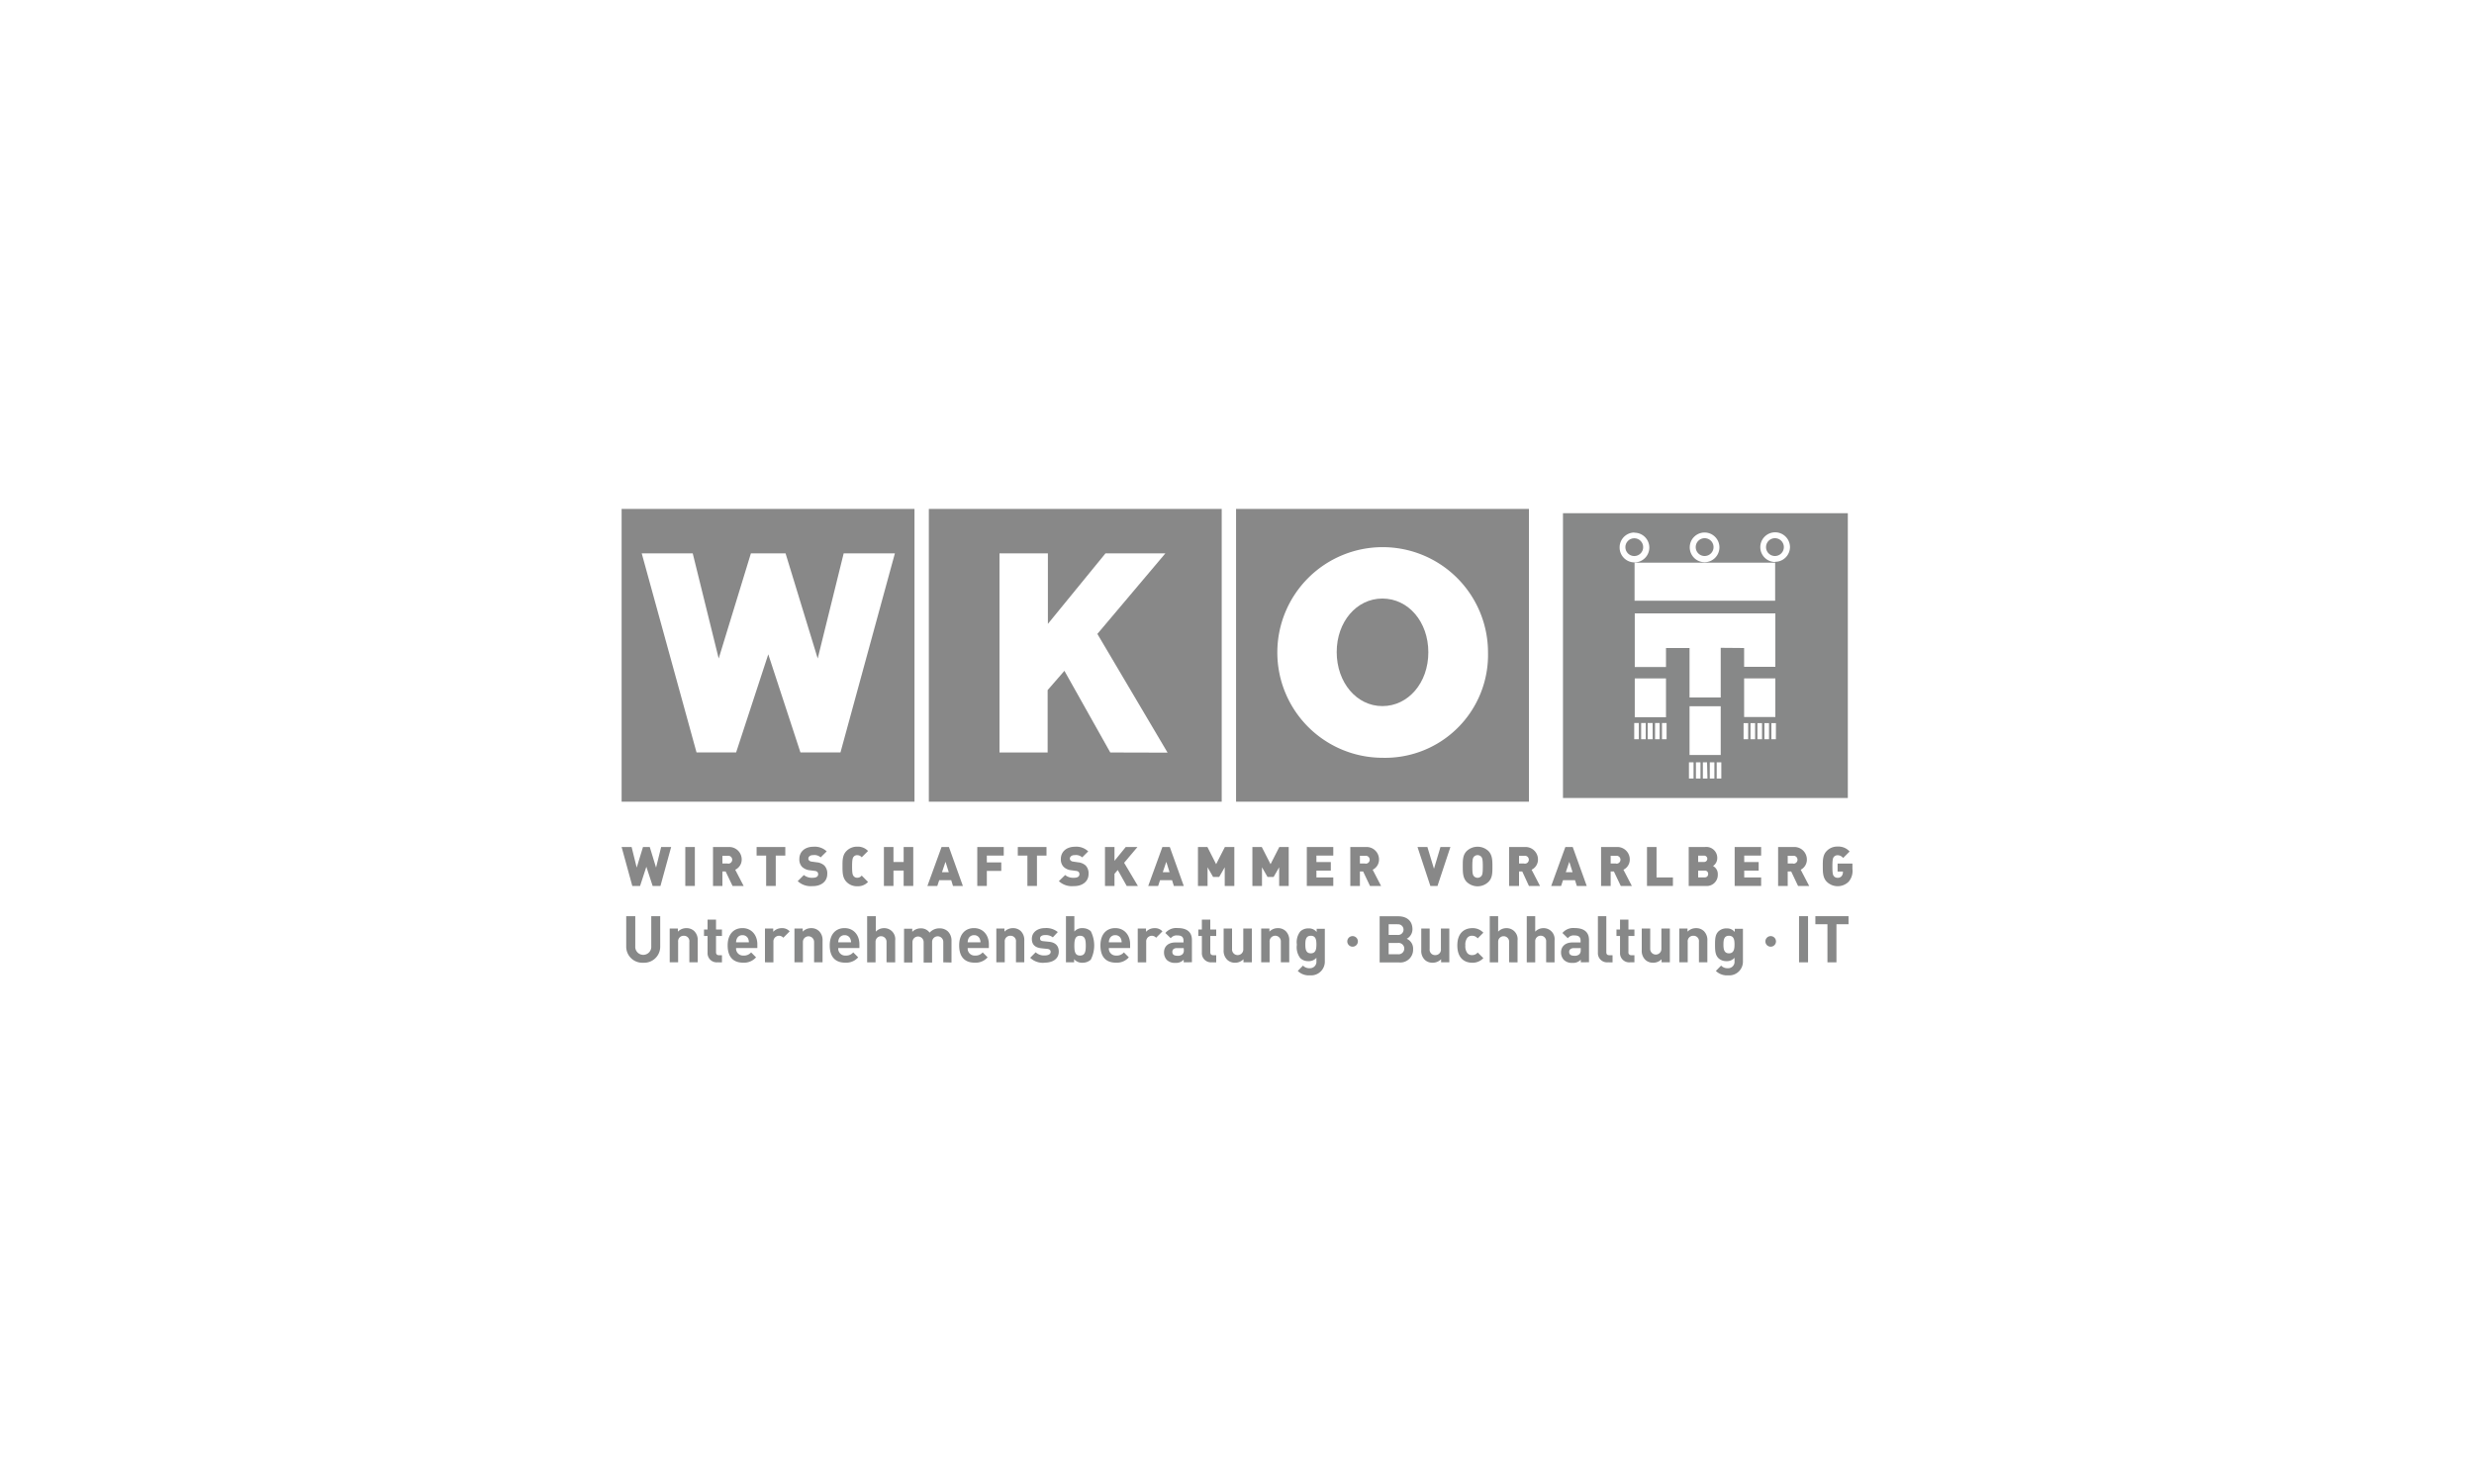 <svg id="Logo_gray" data-name="Logo gray" xmlns="http://www.w3.org/2000/svg" xmlns:xlink="http://www.w3.org/1999/xlink" viewBox="0 0 500 300"><defs><style>.cls-1,.cls-7{fill:none;}.cls-2{fill:#878888;}.cls-3{fill:#888;}.cls-4{clip-path:url(#clip-path);}.cls-5{clip-path:url(#clip-path-2);}.cls-6{clip-path:url(#clip-path-3);}.cls-7{stroke:#1d1d1b;stroke-miterlimit:22.93;stroke-width:0.22px;}</style><clipPath id="clip-path"><rect class="cls-1" x="-457.56" y="55.76" width="375.13" height="188.47"/></clipPath><clipPath id="clip-path-2"><rect class="cls-1" x="-1204.27" y="5.87" width="1164.11" height="1640.83"/></clipPath><clipPath id="clip-path-3"><rect class="cls-1" x="-1204.21" y="5.85" width="1164.07" height="1640.8"/></clipPath></defs><path class="cls-2" d="M130,194.62a3.25,3.25,0,0,1-3.44-3.28v-6.13h1.83v6.07a1.62,1.62,0,1,0,3.23,0v-6.07h1.81v6.13a3.24,3.24,0,0,1-3.43,3.28"/><path class="cls-2" d="M139.32,194.54v-4.13a1.09,1.09,0,0,0-1.13-1.24,1.11,1.11,0,0,0-1.14,1.24v4.13h-1.7v-6.83H137v.63a2.36,2.36,0,0,1,1.7-.71,2.23,2.23,0,0,1,1.62.61,2.52,2.52,0,0,1,.69,1.94v4.36Z"/><path class="cls-2" d="M145,194.54a1.85,1.85,0,0,1-2-1.95v-3.38h-.72v-1.3H143v-2h1.71v2h1.2v1.3h-1.2v3.27c0,.39.18.62.58.62h.62v1.44Z"/><path class="cls-2" d="M151.2,189.76a1.2,1.2,0,0,0-1.14-.71,1.18,1.18,0,0,0-1.14.71,1.74,1.74,0,0,0-.16.73h2.59a1.9,1.9,0,0,0-.15-.73m-2.44,1.9a1.41,1.41,0,0,0,1.49,1.51,1.87,1.87,0,0,0,1.55-.64l1,1a3.22,3.22,0,0,1-2.59,1.08c-1.61,0-3.15-.74-3.15-3.5,0-2.23,1.2-3.49,3-3.49s3,1.39,3,3.27v.76Z"/><path class="cls-2" d="M158.31,189.57a1.14,1.14,0,0,0-2,.85v4.12H154.6v-6.83h1.67v.66a2.32,2.32,0,0,1,1.71-.74,2,2,0,0,1,1.61.65Z"/><path class="cls-2" d="M164.53,194.54v-4.13a1.13,1.13,0,1,0-2.26,0v4.13h-1.71v-6.83h1.67v.63a2.33,2.33,0,0,1,1.7-.71,2.22,2.22,0,0,1,1.61.61,2.53,2.53,0,0,1,.7,1.94v4.36Z"/><path class="cls-2" d="M171.84,189.76a1.18,1.18,0,0,0-1.14-.71,1.2,1.2,0,0,0-1.14.71,1.9,1.9,0,0,0-.15.73H172a1.74,1.74,0,0,0-.16-.73m-2.43,1.9a1.4,1.4,0,0,0,1.49,1.51,1.85,1.85,0,0,0,1.54-.64l1,1a3.22,3.22,0,0,1-2.59,1.08c-1.61,0-3.16-.74-3.16-3.5,0-2.23,1.2-3.49,3-3.49s3,1.39,3,3.27v.76Z"/><path class="cls-2" d="M179.17,194.54v-4.17a1.11,1.11,0,1,0-2.22,0v4.17h-1.7v-9.33H177v3.13a2.28,2.28,0,0,1,1.64-.71,2.22,2.22,0,0,1,2.28,2.49v4.42Z"/><path class="cls-2" d="M190.64,194.54v-4.13a1.13,1.13,0,1,0-2.26,0v4.17h-1.71v-4.13a1.13,1.13,0,1,0-2.26,0v4.13h-1.7v-6.83h1.66v.63a2.37,2.37,0,0,1,1.7-.71,2.13,2.13,0,0,1,1.81.87,2.6,2.6,0,0,1,2-.87,2.39,2.39,0,0,1,1.68.61,2.57,2.57,0,0,1,.74,1.94v4.36Z"/><path class="cls-2" d="M198,189.76a1.18,1.18,0,0,0-1.14-.71,1.2,1.2,0,0,0-1.14.71,1.9,1.9,0,0,0-.15.73h2.59a1.74,1.74,0,0,0-.16-.73m-2.43,1.9a1.4,1.4,0,0,0,1.49,1.51,1.85,1.85,0,0,0,1.54-.64l1,1a3.22,3.22,0,0,1-2.59,1.08c-1.61,0-3.16-.74-3.16-3.5,0-2.23,1.2-3.49,3-3.49s3,1.39,3,3.27v.76Z"/><path class="cls-2" d="M205.33,194.54v-4.13a1.09,1.09,0,0,0-1.13-1.24,1.11,1.11,0,0,0-1.14,1.24v4.13h-1.7v-6.83H203v.63a2.36,2.36,0,0,1,1.7-.71,2.23,2.23,0,0,1,1.62.61,2.52,2.52,0,0,1,.69,1.94v4.36Z"/><path class="cls-2" d="M211.11,194.62a3.69,3.69,0,0,1-2.91-1l1.11-1.11a2.49,2.49,0,0,0,1.82.64c.59,0,1.21-.19,1.21-.71,0-.34-.19-.57-.72-.62l-1.08-.11c-1.23-.12-2-.65-2-1.91,0-1.42,1.25-2.18,2.63-2.18a3.64,3.64,0,0,1,2.61.8l-1,1.07a2.32,2.32,0,0,0-1.58-.46c-.68,0-1,.31-1,.65s.1.54.71.59l1.07.11c1.35.13,2,.85,2,2,0,1.51-1.28,2.23-2.89,2.23"/><path class="cls-2" d="M218.28,189.17c-1,0-1.15.83-1.15,2s.13,2,1.15,2,1.16-.85,1.16-2-.14-2-1.16-2m2.17,4.83a2.39,2.39,0,0,1-1.67.62,2.08,2.08,0,0,1-1.7-.72v.64h-1.65v-9.33h1.7v3.11a2,2,0,0,1,1.65-.69,2.39,2.39,0,0,1,1.67.62,6.33,6.33,0,0,1,0,5.75"/><path class="cls-2" d="M226.54,189.76a1.2,1.2,0,0,0-1.14-.71,1.18,1.18,0,0,0-1.14.71,1.74,1.74,0,0,0-.16.73h2.59a1.9,1.9,0,0,0-.15-.73m-2.44,1.9a1.41,1.41,0,0,0,1.49,1.51,1.87,1.87,0,0,0,1.55-.64l1,1a3.22,3.22,0,0,1-2.59,1.08c-1.61,0-3.15-.74-3.15-3.5,0-2.23,1.2-3.49,3-3.49s3,1.39,3,3.27v.76Z"/><path class="cls-2" d="M233.65,189.57a1.14,1.14,0,0,0-2,.85v4.12h-1.71v-6.83h1.67v.66a2.32,2.32,0,0,1,1.71-.74,2,2,0,0,1,1.61.65Z"/><path class="cls-2" d="M239.23,191.66h-1.35c-.61,0-.95.28-.95.77s.31.78,1,.78a1.37,1.37,0,0,0,1.07-.32,1.11,1.11,0,0,0,.25-.87Zm0,2.88V194a2.07,2.07,0,0,1-1.68.65,2.32,2.32,0,0,1-1.74-.6,2.21,2.21,0,0,1-.56-1.53c0-1.09.74-2,2.33-2h1.61v-.34c0-.75-.37-1.08-1.27-1.08a1.47,1.47,0,0,0-1.31.57l-1.09-1.06a2.87,2.87,0,0,1,2.47-1c1.91,0,2.9.82,2.9,2.42v4.49Z"/><path class="cls-2" d="M244.9,194.54a1.85,1.85,0,0,1-2-1.95v-3.38h-.72v-1.3h.72v-2h1.7v2h1.2v1.3h-1.2v3.27c0,.39.18.62.59.62h.61v1.44Z"/><path class="cls-2" d="M251.31,194.54v-.63a2.33,2.33,0,0,1-1.7.71A2.22,2.22,0,0,1,248,194a2.53,2.53,0,0,1-.7-1.94v-4.36H249v4.13a1.14,1.14,0,1,0,2.27,0v-4.13H253v6.83Z"/><path class="cls-2" d="M258.86,194.54v-4.13a1.14,1.14,0,1,0-2.27,0v4.13h-1.7v-6.83h1.66v.63a2.33,2.33,0,0,1,1.7-.71,2.22,2.22,0,0,1,1.61.61,2.53,2.53,0,0,1,.7,1.94v4.36Z"/><path class="cls-2" d="M264.92,189.17c-1,0-1.11.86-1.11,1.76s.1,1.79,1.11,1.79,1.13-.88,1.13-1.79-.12-1.76-1.13-1.76m-.17,8a3.17,3.17,0,0,1-2.47-.89l1.06-1.08a1.73,1.73,0,0,0,1.33.53,1.3,1.3,0,0,0,1.38-1.42v-.69a2,2,0,0,1-1.63.68,2.27,2.27,0,0,1-1.62-.6,3.58,3.58,0,0,1-.7-2.72,3.51,3.51,0,0,1,.7-2.69,2.31,2.31,0,0,1,1.64-.61,2,2,0,0,1,1.66.73v-.65h1.65v6.58a2.77,2.77,0,0,1-3,2.83"/><path class="cls-2" d="M273.36,191.38a1.07,1.07,0,1,1,1.07-1.07,1.07,1.07,0,0,1-1.07,1.07"/><path class="cls-2" d="M282.55,190.62h-1.9v2.29h1.9a1.15,1.15,0,1,0,0-2.29m-.12-3.78h-1.78V189h1.78a1.08,1.08,0,1,0,0-2.14m.3,7.7h-3.9v-9.33h3.74c1.83,0,2.89,1,2.89,2.62a2.17,2.17,0,0,1-1.16,1.93,2.15,2.15,0,0,1,1.29,2.09,2.58,2.58,0,0,1-2.86,2.69"/><path class="cls-2" d="M291.25,194.54v-.63a2.37,2.37,0,0,1-1.71.71,2.22,2.22,0,0,1-1.61-.61,2.52,2.52,0,0,1-.69-1.94v-4.36h1.7v4.13a1.09,1.09,0,0,0,1.13,1.24,1.11,1.11,0,0,0,1.14-1.24v-4.13h1.7v6.83Z"/><path class="cls-2" d="M297.53,194.62c-1.36,0-3-.74-3-3.5s1.69-3.49,3-3.49a2.92,2.92,0,0,1,2.26.92l-1.15,1.15a1.39,1.39,0,0,0-1.11-.53,1.16,1.16,0,0,0-1,.44,2.28,2.28,0,0,0-.38,1.51,2.31,2.31,0,0,0,.38,1.52,1.16,1.16,0,0,0,1,.44,1.39,1.39,0,0,0,1.11-.53l1.15,1.14a2.93,2.93,0,0,1-2.26.93"/><path class="cls-2" d="M305,194.54v-4.17a1.11,1.11,0,1,0-2.22,0v4.17h-1.7v-9.33h1.7v3.13a2.28,2.28,0,0,1,1.64-.71,2.22,2.22,0,0,1,2.28,2.49v4.42Z"/><path class="cls-2" d="M312.48,194.54v-4.17a1.11,1.11,0,1,0-2.21,0v4.17h-1.71v-9.33h1.71v3.13a2.25,2.25,0,0,1,1.63-.71,2.22,2.22,0,0,1,2.28,2.49v4.42Z"/><path class="cls-2" d="M319.48,191.66h-1.35c-.62,0-1,.28-1,.77s.32.78,1,.78a1.38,1.38,0,0,0,1.08-.32,1.15,1.15,0,0,0,.25-.87Zm0,2.88V194a2.07,2.07,0,0,1-1.68.65,2.3,2.3,0,0,1-1.74-.6,2.18,2.18,0,0,1-.57-1.53c0-1.09.75-2,2.34-2h1.61v-.34c0-.75-.37-1.08-1.27-1.08a1.45,1.45,0,0,0-1.31.57l-1.09-1.06a2.85,2.85,0,0,1,2.46-1c1.91,0,2.91.82,2.91,2.42v4.49Z"/><path class="cls-2" d="M324.94,194.54a1.85,1.85,0,0,1-2-1.95v-7.38h1.7v7.27c0,.41.17.62.6.62h.66v1.44Z"/><path class="cls-2" d="M329.41,194.54a1.85,1.85,0,0,1-2-1.95v-3.38h-.72v-1.3h.72v-2h1.7v2h1.21v1.3h-1.21v3.27a.54.54,0,0,0,.59.62h.62v1.44Z"/><path class="cls-2" d="M335.81,194.54v-.63a2.33,2.33,0,0,1-1.7.71,2.22,2.22,0,0,1-1.61-.61,2.53,2.53,0,0,1-.7-1.94v-4.36h1.71v4.13a1.13,1.13,0,1,0,2.26,0v-4.13h1.71v6.83Z"/><path class="cls-2" d="M343.36,194.54v-4.13a1.09,1.09,0,0,0-1.13-1.24,1.11,1.11,0,0,0-1.14,1.24v4.13h-1.7v-6.83h1.66v.63a2.37,2.37,0,0,1,1.71-.71,2.22,2.22,0,0,1,1.61.61,2.52,2.52,0,0,1,.69,1.94v4.36Z"/><path class="cls-2" d="M349.42,189.17c-1,0-1.11.86-1.11,1.76s.11,1.79,1.11,1.79,1.13-.88,1.13-1.79-.12-1.76-1.13-1.76m-.17,8a3.2,3.2,0,0,1-2.47-.89l1.06-1.08a1.73,1.73,0,0,0,1.34.53,1.29,1.29,0,0,0,1.37-1.42v-.69a2,2,0,0,1-1.62.68,2.28,2.28,0,0,1-1.63-.6c-.64-.65-.69-1.52-.69-2.72s.05-2.05.69-2.69a2.31,2.31,0,0,1,1.64-.61,2,2,0,0,1,1.66.73v-.65h1.65v6.58a2.77,2.77,0,0,1-3,2.83"/><path class="cls-2" d="M357.86,191.38a1.07,1.07,0,1,1,1.07-1.07,1.07,1.07,0,0,1-1.07,1.07"/><rect class="cls-2" x="363.59" y="185.21" width="1.82" height="9.33"/><polygon class="cls-2" points="371.15 186.84 371.15 194.54 369.33 194.54 369.33 186.84 366.89 186.84 366.89 185.21 373.59 185.21 373.59 186.84 371.15 186.84"/><rect class="cls-1" x="330.44" y="121.54" width="28.17" height="2.34"/><path class="cls-3" d="M309,102.88H249.81v59.19H309Zm-29.62,50.31a21.29,21.29,0,1,1,21.35-21.29A20.81,20.81,0,0,1,279.38,153.19Z"/><path class="cls-3" d="M246.91,102.88H187.72v59.19h59.19Zm-22.52,49.24-9.27-16.51-3.39,3.9v12.61H202V111.87h9.78v14.25l11.64-14.25h12.1l-13.74,16.28,14.19,24Z"/><polygon class="cls-1" points="235.47 111.87 223.37 111.87 211.73 126.11 211.73 111.87 201.95 111.87 201.95 152.12 211.73 152.12 211.73 139.51 215.12 135.61 224.39 152.12 235.92 152.12 221.73 128.15 235.47 111.87"/><path class="cls-3" d="M125.63,162.07h59.19V102.88H125.63ZM140,111.86l5.25,21.26,6.51-21.26h7l6.5,21.26,5.25-21.26h10.35l-11,40.25h-8.09l-6.5-19.84-6.5,19.84h-8l-11.08-40.25Z"/><polygon class="cls-1" points="148.72 152.11 155.22 132.27 161.72 152.11 169.81 152.11 180.83 111.86 170.48 111.86 165.23 133.12 158.73 111.86 151.72 111.86 145.22 133.12 139.96 111.86 129.61 111.86 140.69 152.11 148.72 152.11"/><path class="cls-1" d="M279.38,110.62a21.29,21.29,0,1,0,21.35,21.28A20.81,20.81,0,0,0,279.38,110.62Zm0,32.15c-5.27,0-9.23-4.7-9.23-10.92s4-10.82,9.23-10.82,9.29,4.7,9.29,10.87S284.64,142.77,279.38,142.77Z"/><path class="cls-3" d="M279.38,121c-5.21,0-9.23,4.7-9.23,10.82s4,10.92,9.23,10.92,9.29-4.7,9.29-10.87S284.64,121,279.38,121Z"/><path class="cls-1" d="M347.5,154.46a1.19,1.19,0,0,1-.13.42.76.76,0,0,0,0,.85.74.74,0,0,1,0,.84,1.2,1.2,0,0,0-.13.43.9.9,0,0,0,.1.35h.5v-3.28h-.45A1.07,1.07,0,0,1,347.5,154.46Z"/><path class="cls-1" d="M347.37,156.57a.74.74,0,0,0,0-.84.76.76,0,0,1,0-.85,1.19,1.19,0,0,0,.13-.42,1.07,1.07,0,0,0-.11-.39h-.48v3.28h.43a.9.9,0,0,1-.1-.35A1.2,1.2,0,0,1,347.37,156.57Z"/><path class="cls-1" d="M341.89,154.46a1.26,1.26,0,0,1-.12.42.72.72,0,0,0,0,.85.79.79,0,0,1,0,.84,1.14,1.14,0,0,0-.14.43,1.11,1.11,0,0,0,.1.35h.5v-3.28h-.45A.91.91,0,0,1,341.89,154.46Z"/><path class="cls-1" d="M341.77,156.57a.79.79,0,0,0,0-.84.72.72,0,0,1,0-.85,1.26,1.26,0,0,0,.12-.42.91.91,0,0,0-.11-.39h-.48v3.28h.43a1.11,1.11,0,0,1-.1-.35A1.14,1.14,0,0,1,341.77,156.57Z"/><path class="cls-1" d="M344.7,154.46a1.19,1.19,0,0,1-.13.42.76.76,0,0,0,0,.85.74.74,0,0,1,0,.84,1.2,1.2,0,0,0-.13.43.9.9,0,0,0,.1.35h.5v-3.28h-.45A1.07,1.07,0,0,1,344.7,154.46Z"/><path class="cls-1" d="M344.57,156.57a.74.74,0,0,0,0-.84.76.76,0,0,1,0-.85,1.19,1.19,0,0,0,.13-.42,1.07,1.07,0,0,0-.11-.39h-.48v3.28h.43a.9.9,0,0,1-.1-.35A1.2,1.2,0,0,1,344.57,156.57Z"/><path class="cls-1" d="M343.3,154.46a1.19,1.19,0,0,1-.13.42.76.76,0,0,0,0,.85.74.74,0,0,1,0,.84,1.2,1.2,0,0,0-.13.43.9.9,0,0,0,.1.35h.49v-3.28h-.45A.9.9,0,0,1,343.3,154.46Z"/><path class="cls-1" d="M343.17,156.57a.74.74,0,0,0,0-.84.76.76,0,0,1,0-.85,1.19,1.19,0,0,0,.13-.42.9.9,0,0,0-.12-.39h-.47v3.28h.43a.9.9,0,0,1-.1-.35A1.2,1.2,0,0,1,343.17,156.57Z"/><path class="cls-1" d="M346.1,154.46a1.19,1.19,0,0,1-.13.42.76.76,0,0,0,0,.85.74.74,0,0,1,0,.84,1.2,1.2,0,0,0-.13.43.9.9,0,0,0,.1.35h.5v-3.28H346A1.07,1.07,0,0,1,346.1,154.46Z"/><path class="cls-1" d="M346,156.57a.74.74,0,0,0,0-.84.76.76,0,0,1,0-.85,1.19,1.19,0,0,0,.13-.42,1.07,1.07,0,0,0-.11-.39h-.48v3.28h.43a.9.9,0,0,1-.1-.35A1.2,1.2,0,0,1,346,156.57Z"/><path class="cls-1" d="M358.54,146.51a1.19,1.19,0,0,1-.13.42.76.76,0,0,0,0,.85.74.74,0,0,1,0,.84,1.2,1.2,0,0,0-.13.43.9.9,0,0,0,.1.35h.49v-3.28h-.45A.9.9,0,0,1,358.54,146.51Z"/><path class="cls-1" d="M358.41,148.62a.74.74,0,0,0,0-.84.76.76,0,0,1,0-.85,1.19,1.19,0,0,0,.13-.42.9.9,0,0,0-.12-.39H358v3.28h.43a.9.9,0,0,1-.1-.35A1.2,1.2,0,0,1,358.41,148.62Z"/><path class="cls-1" d="M352.93,146.51a1.19,1.19,0,0,1-.13.42.76.76,0,0,0,0,.85.74.74,0,0,1,0,.84,1.2,1.2,0,0,0-.13.43.9.9,0,0,0,.1.35h.5v-3.28h-.46A.9.9,0,0,1,352.93,146.51Z"/><path class="cls-1" d="M352.8,148.62a.74.74,0,0,0,0-.84.76.76,0,0,1,0-.85,1.19,1.19,0,0,0,.13-.42.9.9,0,0,0-.12-.39h-.47v3.28h.43a.9.9,0,0,1-.1-.35A1.2,1.2,0,0,1,352.8,148.62Z"/><path class="cls-1" d="M355.74,146.51a1.19,1.19,0,0,1-.13.42.72.72,0,0,0,0,.85.74.74,0,0,1,0,.84,1.14,1.14,0,0,0-.14.43,1.11,1.11,0,0,0,.1.35h.5v-3.28h-.45A1.06,1.06,0,0,1,355.74,146.51Z"/><path class="cls-1" d="M355.61,148.62a.74.74,0,0,0,0-.84.72.72,0,0,1,0-.85,1.19,1.19,0,0,0,.13-.42,1.06,1.06,0,0,0-.12-.39h-.48v3.28h.43a1.11,1.11,0,0,1-.1-.35A1.14,1.14,0,0,1,355.61,148.62Z"/><path class="cls-1" d="M354.33,146.51a1.19,1.19,0,0,1-.13.42.76.76,0,0,0,0,.85.74.74,0,0,1,0,.84,1.2,1.2,0,0,0-.13.43.9.9,0,0,0,.1.35h.5v-3.28h-.45A1.07,1.07,0,0,1,354.33,146.51Z"/><path class="cls-1" d="M354.2,148.62a.74.74,0,0,0,0-.84.76.76,0,0,1,0-.85,1.19,1.19,0,0,0,.13-.42,1.07,1.07,0,0,0-.11-.39h-.48v3.28h.43a.9.9,0,0,1-.1-.35A1.2,1.2,0,0,1,354.2,148.62Z"/><path class="cls-1" d="M357,148.62a.74.74,0,0,0,0-.84.76.76,0,0,1,0-.85,1.19,1.19,0,0,0,.13-.42.9.9,0,0,0-.12-.39h-.47v3.28H357a.9.9,0,0,1-.1-.35A1.2,1.2,0,0,1,357,148.62Z"/><path class="cls-1" d="M357.14,146.51a1.19,1.19,0,0,1-.13.42.76.76,0,0,0,0,.85.74.74,0,0,1,0,.84,1.2,1.2,0,0,0-.13.43.9.9,0,0,0,.1.35h.5v-3.28H357A.9.9,0,0,1,357.14,146.51Z"/><path class="cls-1" d="M336.31,148.62a.74.74,0,0,0,0-.84.76.76,0,0,1,0-.85,1.19,1.19,0,0,0,.13-.42.9.9,0,0,0-.12-.39h-.47v3.28h.43a.9.9,0,0,1-.1-.35A1.2,1.2,0,0,1,336.31,148.62Z"/><path class="cls-1" d="M336.44,146.51a1.19,1.19,0,0,1-.13.42.76.76,0,0,0,0,.85.74.74,0,0,1,0,.84,1.2,1.2,0,0,0-.13.43.9.9,0,0,0,.1.35h.5v-3.28h-.46A.9.9,0,0,1,336.44,146.51Z"/><path class="cls-1" d="M330.83,146.51a1.19,1.19,0,0,1-.13.42.76.76,0,0,0,0,.85.74.74,0,0,1,0,.84,1.2,1.2,0,0,0-.13.43.9.9,0,0,0,.1.35h.5v-3.28h-.45A1.07,1.07,0,0,1,330.83,146.51Z"/><path class="cls-1" d="M330.7,148.62a.74.74,0,0,0,0-.84.76.76,0,0,1,0-.85,1.19,1.19,0,0,0,.13-.42,1.07,1.07,0,0,0-.11-.39h-.48v3.28h.43a.9.9,0,0,1-.1-.35A1.2,1.2,0,0,1,330.7,148.62Z"/><path class="cls-1" d="M333.64,146.51a1.19,1.19,0,0,1-.13.42,1.14,1.14,0,0,0-.14.43,1.37,1.37,0,0,0,.14.42.74.74,0,0,1,0,.84,1.36,1.36,0,0,0-.14.43,1.11,1.11,0,0,0,.1.35h.5v-3.28h-.45A1.06,1.06,0,0,1,333.64,146.51Z"/><path class="cls-1" d="M333.51,148.62a.74.74,0,0,0,0-.84,1.37,1.37,0,0,1-.14-.42,1.14,1.14,0,0,1,.14-.43,1.19,1.19,0,0,0,.13-.42,1.06,1.06,0,0,0-.12-.39H333v3.28h.43a1.11,1.11,0,0,1-.1-.35A1.36,1.36,0,0,1,333.51,148.62Z"/><path class="cls-1" d="M332.1,148.62a.74.74,0,0,0,0-.84.76.76,0,0,1,0-.85,1.19,1.19,0,0,0,.13-.42,1.07,1.07,0,0,0-.11-.39h-.48v3.28h.43a.9.9,0,0,1-.1-.35A1.2,1.2,0,0,1,332.1,148.62Z"/><path class="cls-1" d="M332.23,146.51a1.19,1.19,0,0,1-.13.42.76.76,0,0,0,0,.85.74.74,0,0,1,0,.84,1.2,1.2,0,0,0-.13.43.9.9,0,0,0,.1.35h.5v-3.28h-.45A1.07,1.07,0,0,1,332.23,146.51Z"/><path class="cls-1" d="M335,146.51a1.19,1.19,0,0,1-.13.42.76.76,0,0,0,0,.85.74.74,0,0,1,0,.84,1.2,1.2,0,0,0-.13.43.9.9,0,0,0,.1.35h.5v-3.28h-.46A.9.9,0,0,1,335,146.51Z"/><path class="cls-1" d="M334.91,148.62a.74.74,0,0,0,0-.84.76.76,0,0,1,0-.85,1.19,1.19,0,0,0,.13-.42.9.9,0,0,0-.12-.39h-.47v3.28h.43a.9.9,0,0,1-.1-.35A1.2,1.2,0,0,1,334.91,148.62Z"/><path class="cls-1" d="M336.66,131h4.76v23h6.3v-1.38h0v-9.26h0V141h0V131h4.73V146h6.31v-1.33h0v-7.55h0V134.8h0V113.75H330.35v30.94h0V146h6.31Zm-6.22-9.42h28.17v2.34H330.44Zm6.13,13.26h0Zm-6.16,2.34h0Z"/><path class="cls-1" d="M330.29,113.57a3,3,0,1,0-3-3A3,3,0,0,0,330.29,113.57Zm0-4.76a1.8,1.8,0,1,1-1.8,1.8A1.8,1.8,0,0,1,330.29,108.81Z"/><circle class="cls-3" cx="330.29" cy="110.61" r="1.8"/><path class="cls-1" d="M358.72,113.57a3,3,0,1,0-3-3A3,3,0,0,0,358.72,113.57Zm0-4.76a1.8,1.8,0,1,1-1.8,1.8A1.8,1.8,0,0,1,358.72,108.81Z"/><path class="cls-3" d="M358.72,112.4a1.8,1.8,0,1,0-1.8-1.79A1.8,1.8,0,0,0,358.72,112.4Z"/><path class="cls-1" d="M344.5,113.57a3,3,0,1,0-3-3A3,3,0,0,0,344.5,113.57Zm0-4.76a1.8,1.8,0,1,1-1.79,1.8A1.79,1.79,0,0,1,344.5,108.81Z"/><path class="cls-3" d="M344.5,112.4a1.8,1.8,0,1,0-1.79-1.79A1.79,1.79,0,0,0,344.5,112.4Z"/><polygon class="cls-3" points="129.36 179.1 130.63 175.22 131.9 179.1 133.48 179.1 135.64 171.23 133.62 171.23 132.59 175.39 131.32 171.23 129.95 171.23 128.68 175.39 127.65 171.23 125.63 171.23 127.79 179.1 129.36 179.1"/><rect class="cls-3" x="138.5" y="171.23" width="1.93" height="7.87"/><path class="cls-3" d="M149.9,173.76a2.52,2.52,0,0,0-2.69-2.53H144.1v7.87H146v-2.93h.65l1.4,2.93h2.24l-1.7-3.28A2.26,2.26,0,0,0,149.9,173.76Zm-2.78.8H146V173h1.09a.8.8,0,1,1,0,1.59Z"/><polygon class="cls-3" points="152.91 172.96 154.84 172.96 154.84 179.1 156.78 179.1 156.78 172.96 158.71 172.96 158.71 171.23 152.91 171.23 152.91 172.96"/><path class="cls-3" d="M167.19,176.69a2.28,2.28,0,0,0-.59-1.72,2.65,2.65,0,0,0-1.54-.65l-1-.14a.88.88,0,0,1-.54-.23.5.5,0,0,1-.15-.36c0-.34.27-.73,1-.73a1.93,1.93,0,0,1,1.49.46l1.22-1.21a3.49,3.49,0,0,0-2.66-.94c-1.79,0-2.87,1.05-2.87,2.48a2.18,2.18,0,0,0,.54,1.58,2.67,2.67,0,0,0,1.58.7l1,.13a.9.9,0,0,1,.52.21.67.67,0,0,1,.16.47c0,.45-.37.71-1.13.71a2.57,2.57,0,0,1-1.76-.56l-1.24,1.24a3.84,3.84,0,0,0,3,1C165.81,179.17,167.19,178.3,167.19,176.69Z"/><path class="cls-3" d="M174.15,177a1.09,1.09,0,0,1-.89.44.9.9,0,0,1-.75-.34c-.18-.23-.3-.5-.3-1.94s.12-1.72.3-1.95a.89.89,0,0,1,.75-.33,1.11,1.11,0,0,1,.89.43l1.28-1.28a2.78,2.78,0,0,0-2.17-.87,2.94,2.94,0,0,0-2.19.88c-.83.83-.8,1.94-.8,3.12s0,2.29.8,3.11a2.91,2.91,0,0,0,2.19.89,2.78,2.78,0,0,0,2.17-.87Z"/><polygon class="cls-3" points="182.63 174.26 180.57 174.26 180.57 171.23 178.64 171.23 178.64 179.1 180.57 179.1 180.57 175.99 182.63 175.99 182.63 179.1 184.57 179.1 184.57 171.23 182.63 171.23 182.63 174.26"/><polygon class="cls-1" points="197.51 179.1 199.44 179.1 199.44 176.06 202.36 176.06 202.36 174.34 199.44 174.34 199.44 172.96 202.86 172.96 202.86 171.23 197.51 171.23 197.51 179.1"/><polygon class="cls-1" points="182.63 174.26 180.57 174.26 180.57 171.23 178.64 171.23 178.64 179.1 180.57 179.1 180.57 175.99 182.63 175.99 182.63 179.1 184.57 179.1 184.57 171.23 182.63 171.23 182.63 174.26"/><polygon class="cls-1" points="229.88 171.23 227.51 171.23 225.24 174.02 225.24 171.23 223.32 171.23 223.32 179.1 225.24 179.1 225.24 176.64 225.9 175.88 227.71 179.1 229.97 179.1 227.19 174.42 229.88 171.23"/><polygon class="cls-1" points="205.7 172.96 207.64 172.96 207.64 179.1 209.57 179.1 209.57 172.96 211.5 172.96 211.5 171.23 205.7 171.23 205.7 172.96"/><polygon class="cls-1" points="152.91 172.96 154.84 172.96 154.84 179.1 156.78 179.1 156.78 172.96 158.71 172.96 158.71 171.23 152.91 171.23 152.91 172.96"/><rect class="cls-1" x="187.72" y="102.88" width="59.19" height="59.19"/><rect class="cls-1" x="125.63" y="102.88" width="59.19" height="59.19"/><path class="cls-1" d="M167.19,176.69a2.28,2.28,0,0,0-.59-1.72,2.65,2.65,0,0,0-1.54-.65l-1-.14a.88.88,0,0,1-.54-.23.5.5,0,0,1-.15-.36c0-.34.27-.73,1-.73a1.93,1.93,0,0,1,1.49.46l1.22-1.21a3.49,3.49,0,0,0-2.66-.94c-1.79,0-2.87,1.05-2.87,2.48a2.18,2.18,0,0,0,.54,1.58,2.67,2.67,0,0,0,1.58.7l1,.13a.9.9,0,0,1,.52.21.67.67,0,0,1,.16.47c0,.45-.37.71-1.13.71a2.57,2.57,0,0,1-1.76-.56l-1.24,1.24a3.84,3.84,0,0,0,3,1C165.81,179.17,167.19,178.3,167.19,176.69Z"/><path class="cls-1" d="M220,176.69a2.28,2.28,0,0,0-.58-1.72,2.66,2.66,0,0,0-1.55-.65l-.95-.14a.85.85,0,0,1-.54-.23.52.52,0,0,1-.16-.36c0-.34.28-.73,1-.73a1.94,1.94,0,0,1,1.5.46l1.21-1.21a3.46,3.46,0,0,0-2.65-.94c-1.79,0-2.88,1.05-2.88,2.48a2.14,2.14,0,0,0,.55,1.58,2.61,2.61,0,0,0,1.58.7l.95.13a.94.94,0,0,1,.52.21.67.67,0,0,1,.15.47c0,.45-.36.71-1.12.71a2.55,2.55,0,0,1-1.76-.56L214,178.13a3.83,3.83,0,0,0,3,1C218.6,179.17,220,178.3,220,176.69Z"/><path class="cls-1" d="M149.9,173.76a2.52,2.52,0,0,0-2.69-2.53H144.1v7.87H146v-2.93h.65l1.4,2.93h2.24l-1.7-3.28A2.26,2.26,0,0,0,149.9,173.76Z"/><polygon class="cls-1" points="129.36 179.1 130.63 175.22 131.9 179.1 133.48 179.1 135.64 171.23 133.62 171.23 132.59 175.39 131.32 171.23 129.95 171.23 128.68 175.39 127.65 171.23 125.63 171.23 127.79 179.1 129.36 179.1"/><path class="cls-1" d="M174.15,177a1.09,1.09,0,0,1-.89.44.9.9,0,0,1-.75-.34c-.18-.23-.3-.5-.3-1.94s.12-1.72.3-1.95a.89.89,0,0,1,.75-.33,1.11,1.11,0,0,1,.89.43l1.28-1.28a2.78,2.78,0,0,0-2.17-.87,2.94,2.94,0,0,0-2.19.88c-.83.83-.8,1.94-.8,3.12s0,2.29.8,3.11a2.91,2.91,0,0,0,2.19.89,2.78,2.78,0,0,0,2.17-.87Z"/><rect class="cls-1" x="138.5" y="171.23" width="1.93" height="7.87"/><path class="cls-1" d="M301.62,175.17c0-1.18,0-2.29-.8-3.12a3.19,3.19,0,0,0-4.4,0c-.83.83-.79,1.94-.79,3.12s0,2.29.79,3.11a3.16,3.16,0,0,0,4.4,0C301.65,177.46,301.62,176.35,301.62,175.17Z"/><path class="cls-1" d="M374.38,175.63v-1.06h-3v1.62h1.08v.08a1.27,1.27,0,0,1-.29.87,1,1,0,0,1-.79.31.93.93,0,0,1-.76-.34c-.18-.23-.29-.5-.29-1.94s.11-1.7.29-1.94a1,1,0,0,1,.76-.34,1.43,1.43,0,0,1,1.12.56l1.31-1.31a3,3,0,0,0-2.43-1,2.91,2.91,0,0,0-2.19.88c-.83.83-.8,1.94-.8,3.12s0,2.29.8,3.11a3.16,3.16,0,0,0,4.42,0A3.38,3.38,0,0,0,374.38,175.63Z"/><polygon class="cls-1" points="289.81 175.63 288.48 171.23 286.48 171.23 289.08 179.1 290.52 179.1 293.13 171.23 291.12 171.23 289.81 175.63"/><path class="cls-1" d="M346.2,175.07a1.9,1.9,0,0,0,.86-1.56,2.21,2.21,0,0,0-2.51-2.28h-3.26v7.87h3.43a2.23,2.23,0,0,0,2.45-2.32A1.83,1.83,0,0,0,346.2,175.07Z"/><polygon class="cls-1" points="334.79 171.23 332.86 171.23 332.86 179.1 338.1 179.1 338.1 177.38 334.79 177.38 334.79 171.23"/><path class="cls-1" d="M329.38,173.76a2.51,2.51,0,0,0-2.68-2.53h-3.12v7.87h1.94v-2.93h.65l1.39,2.93h2.24l-1.7-3.28A2.26,2.26,0,0,0,329.38,173.76Z"/><polygon class="cls-1" points="350.58 179.1 355.93 179.1 355.93 177.38 352.51 177.38 352.51 176 355.43 176 355.43 174.27 352.51 174.27 352.51 172.96 355.93 172.96 355.93 171.23 350.58 171.23 350.58 179.1"/><rect class="cls-1" x="315.88" y="103.75" width="57.56" height="57.56"/><polygon class="cls-1" points="316.36 171.23 313.5 179.1 315.52 179.1 315.91 177.93 318.33 177.93 318.69 179.1 320.72 179.1 317.86 171.23 316.36 171.23"/><path class="cls-1" d="M365.17,173.76a2.52,2.52,0,0,0-2.69-2.53h-3.12v7.87h1.94v-2.93H362l1.39,2.93h2.25l-1.71-3.28A2.27,2.27,0,0,0,365.17,173.76Z"/><polygon class="cls-1" points="256.78 174.7 255.01 171.23 253.11 171.23 253.11 179.1 255.05 179.1 255.05 175.33 256.17 177.28 257.4 177.28 258.52 175.33 258.52 179.1 260.45 179.1 260.45 171.23 258.55 171.23 256.78 174.7"/><path class="cls-1" d="M278.7,173.76a2.51,2.51,0,0,0-2.68-2.53H272.9v7.87h1.94v-2.93h.65l1.39,2.93h2.24l-1.7-3.28A2.26,2.26,0,0,0,278.7,173.76Z"/><path class="cls-1" d="M310.83,173.76a2.52,2.52,0,0,0-2.69-2.53H305v7.87H307v-2.93h.65L309,179.1h2.24l-1.7-3.28A2.27,2.27,0,0,0,310.83,173.76Z"/><polygon class="cls-1" points="264.11 179.1 269.46 179.1 269.46 177.38 266.05 177.38 266.05 176 268.96 176 268.96 174.27 266.05 174.27 266.05 172.96 269.46 172.96 269.46 171.23 264.11 171.23 264.11 179.1"/><rect class="cls-1" x="249.81" y="102.88" width="59.19" height="59.19"/><polygon class="cls-1" points="245.78 174.7 244.02 171.23 242.11 171.23 242.11 179.1 244.05 179.1 244.05 175.33 245.17 177.28 246.4 177.28 247.52 175.33 247.52 179.1 249.46 179.1 249.46 171.23 247.55 171.23 245.78 174.7"/><polygon class="cls-3" points="197.51 179.1 199.44 179.1 199.44 176.06 202.36 176.06 202.36 174.34 199.44 174.34 199.44 172.96 202.86 172.96 202.86 171.23 197.51 171.23 197.51 179.1"/><polygon class="cls-3" points="205.7 172.96 207.64 172.96 207.64 179.1 209.57 179.1 209.57 172.96 211.5 172.96 211.5 171.23 205.7 171.23 205.7 172.96"/><path class="cls-3" d="M220,176.69a2.28,2.28,0,0,0-.58-1.72,2.66,2.66,0,0,0-1.55-.65l-.95-.14a.85.85,0,0,1-.54-.23.52.52,0,0,1-.16-.36c0-.34.28-.73,1-.73a1.94,1.94,0,0,1,1.5.46l1.21-1.21a3.46,3.46,0,0,0-2.65-.94c-1.79,0-2.88,1.05-2.88,2.48a2.14,2.14,0,0,0,.55,1.58,2.61,2.61,0,0,0,1.58.7l.95.13a.94.94,0,0,1,.52.21.67.67,0,0,1,.15.47c0,.45-.36.71-1.12.71a2.55,2.55,0,0,1-1.76-.56L214,178.13a3.83,3.83,0,0,0,3,1C218.6,179.17,220,178.3,220,176.69Z"/><polygon class="cls-3" points="229.88 171.23 227.51 171.23 225.24 174.02 225.24 171.23 223.32 171.23 223.32 179.1 225.24 179.1 225.24 176.64 225.9 175.88 227.71 179.1 229.97 179.1 227.19 174.42 229.88 171.23"/><polygon class="cls-3" points="245.78 174.7 244.02 171.23 242.11 171.23 242.11 179.1 244.05 179.1 244.05 175.33 245.17 177.28 246.4 177.28 247.52 175.33 247.52 179.1 249.46 179.1 249.46 171.23 247.55 171.23 245.78 174.7"/><polygon class="cls-3" points="256.78 174.7 255.01 171.23 253.11 171.23 253.11 179.1 255.05 179.1 255.05 175.33 256.17 177.28 257.4 177.28 258.52 175.33 258.52 179.1 260.45 179.1 260.45 171.23 258.55 171.23 256.78 174.7"/><polygon class="cls-3" points="264.11 179.1 269.46 179.1 269.46 177.38 266.05 177.38 266.05 176 268.96 176 268.96 174.27 266.05 174.27 266.05 172.96 269.46 172.96 269.46 171.23 264.11 171.23 264.11 179.1"/><path class="cls-3" d="M278.7,173.76a2.51,2.51,0,0,0-2.68-2.53H272.9v7.87h1.94v-2.93h.65l1.39,2.93h2.24l-1.7-3.28A2.26,2.26,0,0,0,278.7,173.76Zm-2.77.8h-1.09V173h1.09a.8.8,0,1,1,0,1.59Z"/><polygon class="cls-3" points="289.81 175.63 288.48 171.23 286.48 171.23 289.08 179.1 290.52 179.1 293.13 171.23 291.12 171.23 289.81 175.63"/><path class="cls-3" d="M301.62,175.17c0-1.18,0-2.29-.8-3.12a3.19,3.19,0,0,0-4.4,0c-.83.83-.79,1.94-.79,3.12s0,2.29.79,3.11a3.16,3.16,0,0,0,4.4,0C301.65,177.46,301.62,176.35,301.62,175.17Zm-2.23,1.92a1,1,0,0,1-1.54,0c-.18-.23-.29-.48-.29-1.92s.11-1.7.29-1.94a1,1,0,0,1,1.54,0c.18.24.29.5.29,1.94S299.57,176.86,299.39,177.09Z"/><path class="cls-3" d="M310.83,173.76a2.52,2.52,0,0,0-2.69-2.53H305v7.87H307v-2.93h.65L309,179.1h2.24l-1.7-3.28A2.27,2.27,0,0,0,310.83,173.76Zm-2.78.8H307V173h1.09a.8.8,0,1,1,0,1.59Z"/><path class="cls-3" d="M329.38,173.76a2.51,2.51,0,0,0-2.68-2.53h-3.12v7.87h1.94v-2.93h.65l1.39,2.93h2.24l-1.7-3.28A2.26,2.26,0,0,0,329.38,173.76Zm-2.77.8h-1.09V173h1.09a.8.8,0,1,1,0,1.59Z"/><polygon class="cls-3" points="334.79 171.23 332.86 171.23 332.86 179.1 338.1 179.1 338.1 177.38 334.79 177.38 334.79 171.23"/><path class="cls-3" d="M346.2,175.07a1.9,1.9,0,0,0,.86-1.56,2.21,2.21,0,0,0-2.51-2.28h-3.26v7.87h3.43a2.23,2.23,0,0,0,2.45-2.32A1.83,1.83,0,0,0,346.2,175.07Zm-3-2.1h1.21a.64.64,0,1,1,0,1.28h-1.21Zm1.31,4.4h-1.31V176h1.31a.64.64,0,0,1,.71.68A.66.66,0,0,1,344.53,177.37Z"/><polygon class="cls-3" points="350.58 179.1 355.93 179.1 355.93 177.38 352.51 177.38 352.51 176 355.43 176 355.43 174.27 352.51 174.27 352.51 172.96 355.93 172.96 355.93 171.23 350.58 171.23 350.58 179.1"/><path class="cls-3" d="M365.17,173.76a2.52,2.52,0,0,0-2.69-2.53h-3.12v7.87h1.94v-2.93H362l1.39,2.93h2.25l-1.71-3.28A2.27,2.27,0,0,0,365.17,173.76Zm-2.78.8H361.3V173h1.09a.8.8,0,1,1,0,1.59Z"/><path class="cls-3" d="M374.38,175.63v-1.06h-3v1.62h1.08v.08a1.27,1.27,0,0,1-.29.87,1,1,0,0,1-.79.31.93.93,0,0,1-.76-.34c-.18-.23-.29-.5-.29-1.94s.11-1.7.29-1.94a1,1,0,0,1,.76-.34,1.43,1.43,0,0,1,1.12.56l1.31-1.31a3,3,0,0,0-2.43-1,2.91,2.91,0,0,0-2.19.88c-.83.83-.8,1.94-.8,3.12s0,2.29.8,3.11a3.16,3.16,0,0,0,4.42,0A3.38,3.38,0,0,0,374.38,175.63Z"/><rect class="cls-2" x="350.58" y="134.8" width="10.72" height="2.34"/><path class="cls-3" d="M191.78,171.23h-1.49l-2.86,7.87h2l.39-1.17h2.42l.36,1.17h2Zm-1.4,5.09.71-2.1.66,2.1Z"/><path class="cls-3" d="M236.42,171.23h-1.5l-2.86,7.87h2l.39-1.17h2.42l.37,1.17h2ZM235,176.32l.71-2.1.66,2.1Z"/><path class="cls-3" d="M317.85,171.23h-1.49l-2.86,7.87h2l.39-1.17h2.42l.37,1.17h2Zm-1.4,5.09.71-2.1.66,2.1Z"/><path class="cls-2" d="M315.88,103.75v57.57h57.57V103.75Zm28.62,3.9a3,3,0,1,1-3,3A3,3,0,0,1,344.5,107.65Zm14.26,13.79H330.35v-7.69h28.41Zm-11,9.52V141h-6.3V131h-4.76v3.84h-6.31V124h28.41v22h-6.31V131Zm0,11.81v9.85h-6.3v-9.85Zm-17.37,1.92v-7.55h6.31V145h-6.31Zm-.06-37a3,3,0,1,1-3,3A3,3,0,0,1,330.29,107.65Zm.88,41.75h-.93v-3.28h.93Zm1.4,0h-.93v-3.28h.93Zm1.4,0H333v-3.28H334Zm1.41,0h-.93v-3.28h.93Zm1.4,0h-.93v-3.28h.93Zm5.45,7.95h-.93v-3.28h.93Zm1.4,0h-.92v-3.28h.92Zm1.41,0h-.93v-3.28H345Zm1.4,0h-.93v-3.28h.93Zm1.4,0h-.93v-3.28h.93Zm5.43-7.95h-.93v-3.28h.93Zm1.4,0h-.93v-3.28h.93Zm1.4,0h-.93v-3.28h.93Zm1.41,0h-.93v-3.28h.93Zm1.39,0H358v-3.28h.92Zm-.15-35.83a3,3,0,1,1,3-3A3,3,0,0,1,358.72,113.57Z"/><rect class="cls-2" x="350.58" y="144.95" width="10.72" height="1.17"/><g class="cls-4"><g class="cls-5"><g class="cls-6"><line class="cls-7" x1="-3.07" y1="7.59" x2="31.96" y2="7.59"/></g></g></g></svg>